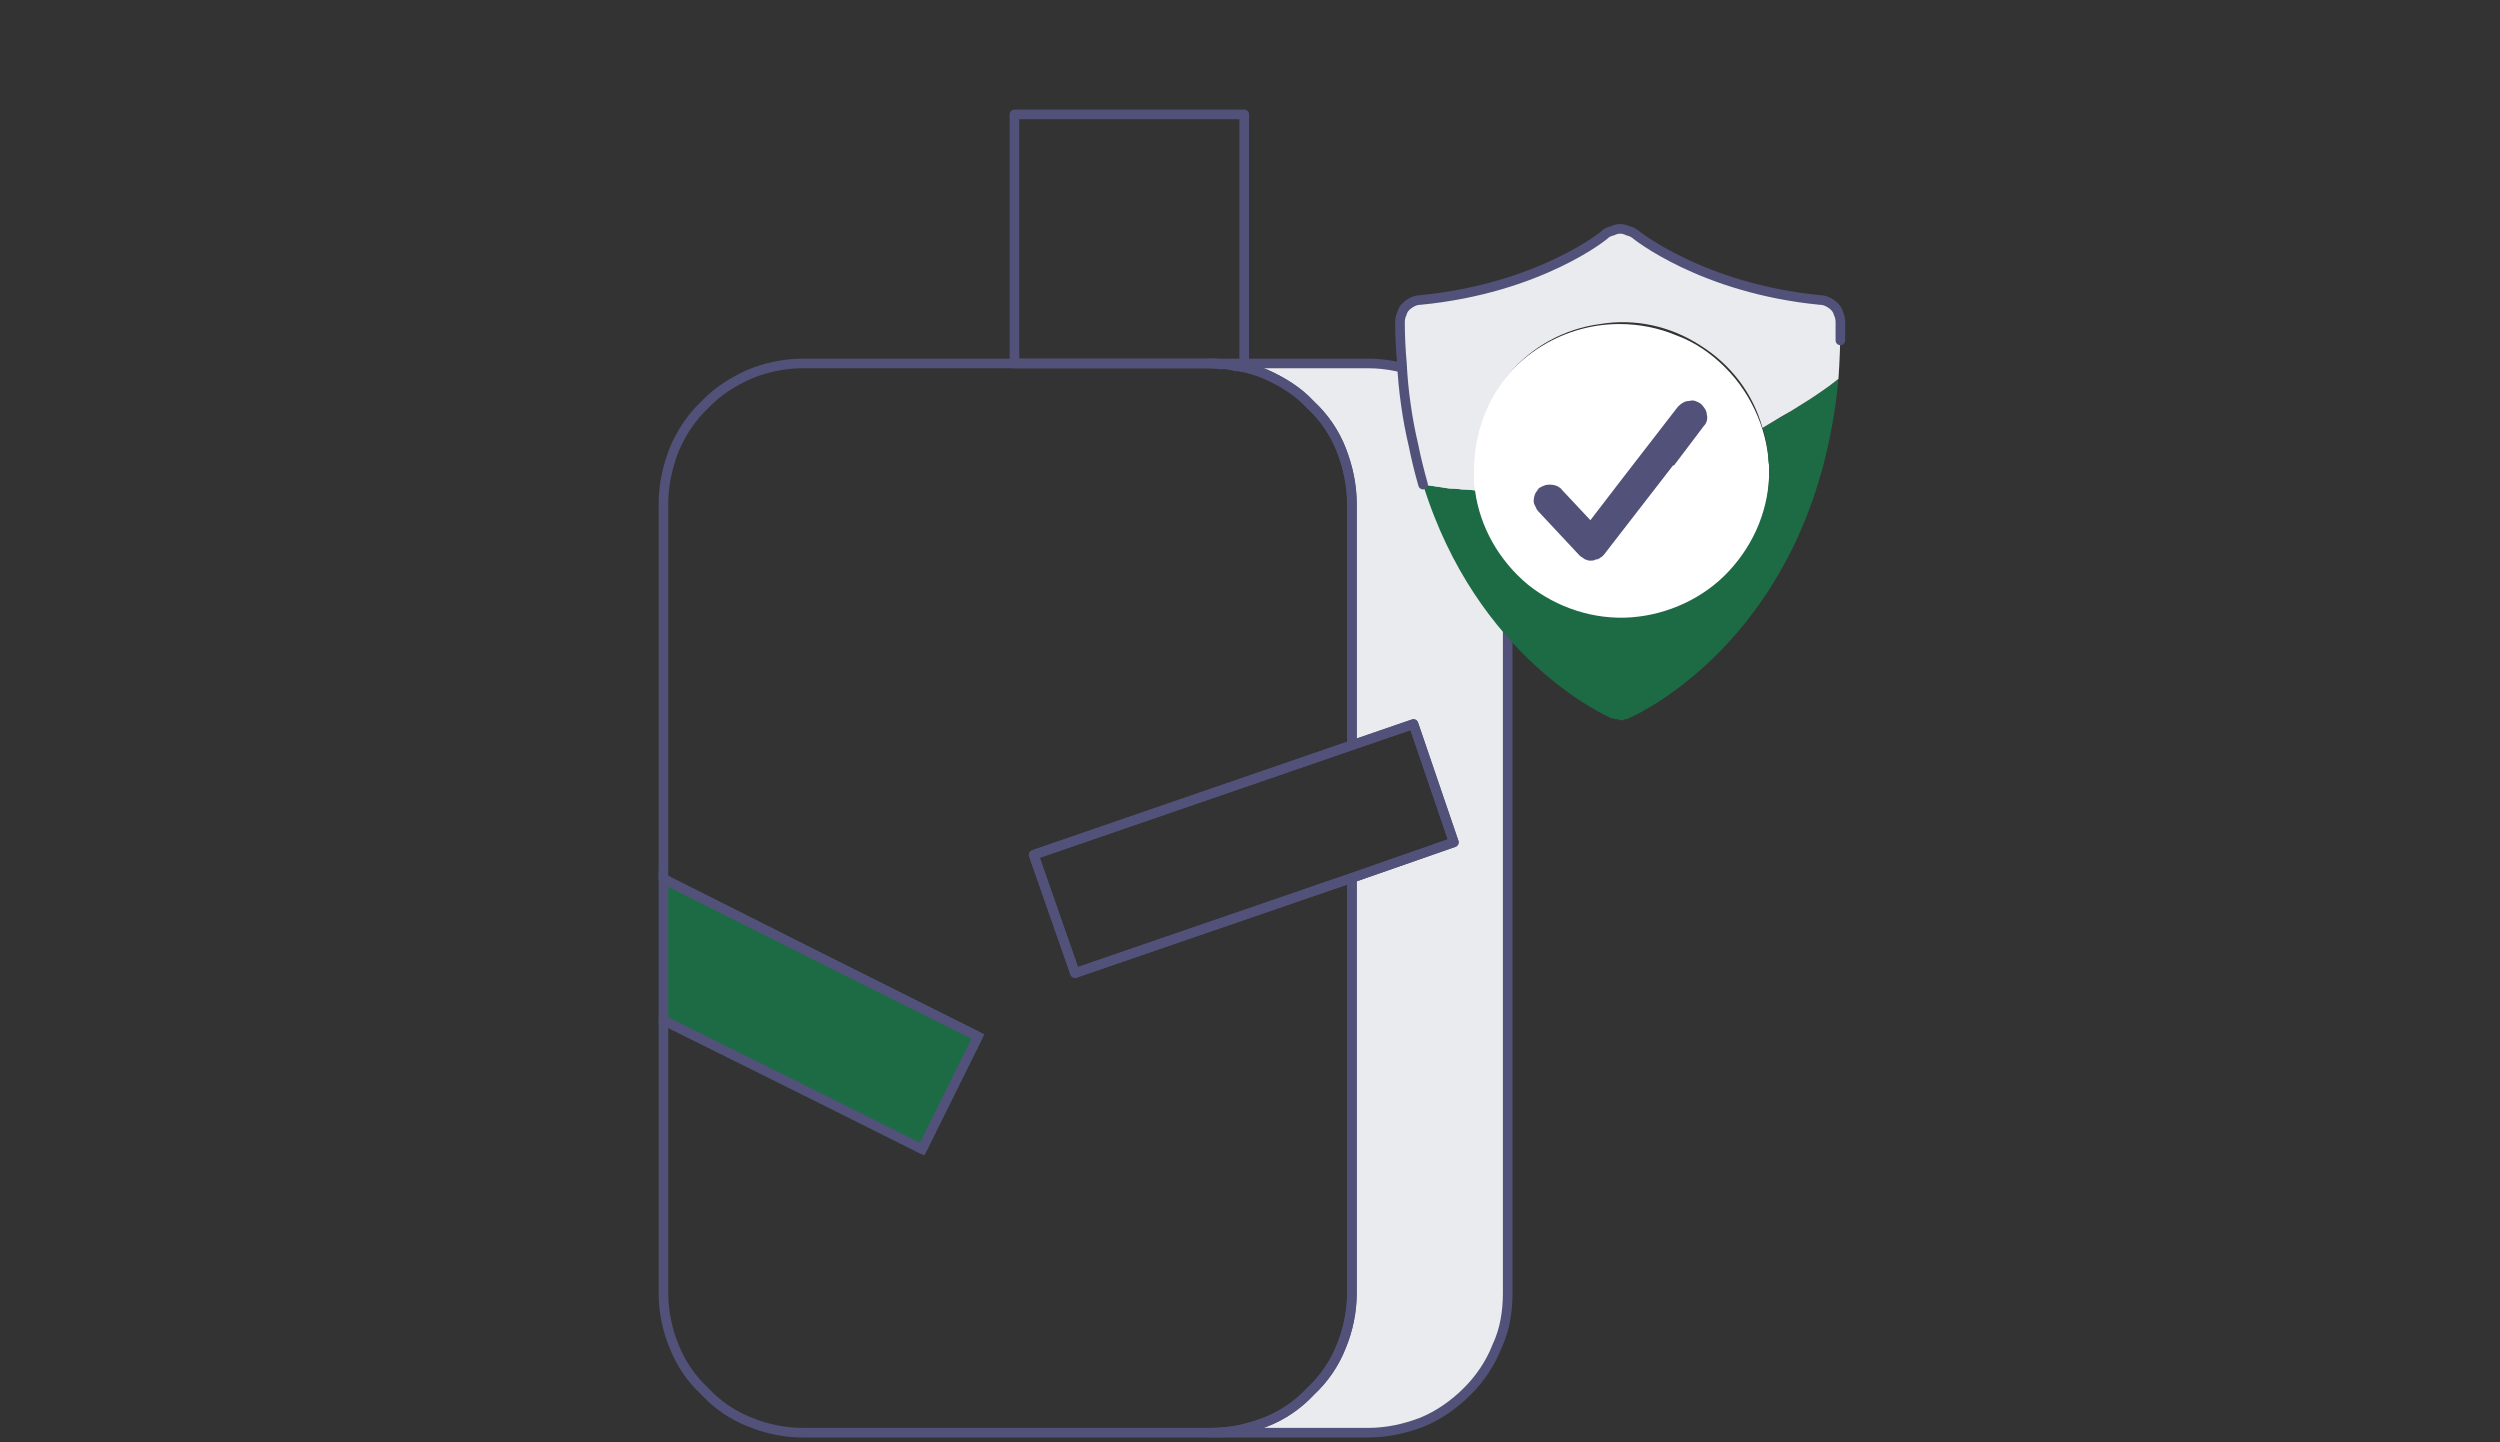 <svg version="1.2" xmlns="http://www.w3.org/2000/svg" viewBox="0 0 260 150" width="260" height="150">
	<rect x="0" y="0" width="260" height="150" fill="#333333" stroke="none"/>
	<title>New Project</title>
	<style>
		.s0 { fill: none;stroke: #515179;stroke-linecap: round;stroke-linejoin: round } 
		.s1 { fill: #eaebee } 
		.s2 { fill: #1d6b44 } 
		.s3 { fill: none;stroke: #515179 } 
		.s4 { fill: #ffffff } 
		.s5 { fill: #515179 } 
	</style>
	<g id="Group 4296">
		<path id="Path 3422" class="s0" d="m129.4 11.9v26.3q-0.5-0.1-0.9-0.1-0.4-0.1-0.8-0.2-0.4 0-0.8 0-0.4-0.1-0.9-0.1h-20.5v-25.9z"/>
		<path id="Path 3423" class="s1" d="m147.9 38.9c1.7 0.8 3.3 1.8 4.7 3.2 1.3 1.4 2.4 3 3.1 4.7 0.8 1.8 1.1 3.7 1.1 5.6v82.1c0 1.9-0.3 3.8-1.1 5.5-0.7 1.8-1.8 3.4-3.1 4.7-1.4 1.4-3 2.5-4.7 3.2-1.8 0.7-3.7 1.1-5.6 1.1h-16.3c2 0 3.8-0.4 5.6-1.1 1.8-0.7 3.4-1.8 4.7-3.2 1.4-1.3 2.5-2.9 3.2-4.7 0.7-1.7 1.1-3.6 1.1-5.5v-43.2l10.6-3.7-4.2-12.3-6.4 2.2v-25.1c0-1.9-0.4-3.8-1.1-5.6-0.7-1.8-1.8-3.4-3.2-4.7-1.3-1.4-2.9-2.4-4.7-3.2-1.7-0.7-3.6-1.1-5.6-1.1h16.3c1.9 0 3.8 0.4 5.6 1.1z"/>
		<path id="Path 3424" class="s0" d="m147.9 38.9c1.7 0.8 3.3 1.8 4.7 3.2 1.3 1.4 2.4 3 3.1 4.7 0.8 1.8 1.1 3.7 1.1 5.6v82.1c0 1.9-0.3 3.8-1.1 5.5-0.7 1.8-1.8 3.4-3.1 4.7-1.4 1.4-3 2.5-4.7 3.2-1.8 0.7-3.7 1.1-5.6 1.1h-16.3c2 0 3.8-0.4 5.6-1.1 1.8-0.7 3.4-1.8 4.7-3.2 1.4-1.3 2.5-2.9 3.2-4.7 0.7-1.7 1.1-3.6 1.1-5.5v-43.2l10.6-3.7-4.2-12.3-6.4 2.2v-25.1c0-1.9-0.4-3.8-1.1-5.6-0.7-1.8-1.8-3.4-3.2-4.7-1.3-1.4-2.9-2.4-4.7-3.2-1.7-0.7-3.6-1.1-5.6-1.1h16.3c1.9 0 3.8 0.4 5.6 1.1z"/>
		<path id="Path 3425" class="s0" d="m140.6 77.5l-33.1 11.4 4.3 12.3 28.8-9.9v43.2c0 1.9-0.4 3.8-1.1 5.5-0.7 1.8-1.8 3.4-3.2 4.7-1.3 1.4-2.9 2.5-4.7 3.2-1.8 0.7-3.6 1.1-5.6 1.1h-42.5c-1.9 0-3.8-0.4-5.5-1.1-1.8-0.7-3.4-1.8-4.7-3.2-1.4-1.3-2.5-2.9-3.2-4.7-0.7-1.7-1.1-3.6-1.1-5.5v-28.4l16.3 8.1 10.6 5.3 5.8-11.7-16.4-8.2-16.3-8.2v-39c0-1.9 0.4-3.8 1.1-5.6 0.7-1.7 1.8-3.4 3.2-4.7 1.3-1.4 2.9-2.4 4.7-3.2 1.7-0.7 3.6-1.1 5.5-1.1h42.5c2 0 3.9 0.4 5.6 1.1 1.8 0.8 3.4 1.8 4.7 3.2 1.4 1.3 2.5 2.9 3.2 4.7 0.7 1.8 1.1 3.7 1.1 5.6z"/>
		<path id="Path 3426" class="s0" d="m151.2 87.6l-10.6 3.7-28.8 9.9-4.3-12.3 33.1-11.4 6.4-2.2z"/>
		<path id="Path 3427" class="s2" d="m101.7 107.8l-5.8 11.7-10.6-5.3-16.3-8.1v-14.7l16.3 8.2z"/>
		<path id="Path 3428" class="s3" d="m101.7 107.8l-5.8 11.7-10.6-5.3-16.3-8.1v-14.7l16.3 8.2z"/>
		<path id="Path 3429" class="s4" d="m184 49.2c0 6.3-3.8 12-9.6 14.4-5.8 2.4-12.5 1.1-17-3.4-4.4-4.4-5.7-11.1-3.3-16.9 2.4-5.8 8.1-9.6 14.3-9.6 2.1 0 4.1 0.4 6 1.2 1.9 0.7 3.6 1.9 5 3.3 1.5 1.5 2.6 3.2 3.4 5.1 0.8 1.9 1.2 3.9 1.2 5.9z"/>
		<path id="Path 3430" class="s2" d="m191.2 39.4c-2.5 26.6-20.9 34.9-21.8 35.3q-0.1 0-0.2 0.1-0.1 0-0.2 0-0.1 0-0.2 0.1-0.2 0-0.3 0-0.1 0-0.2-0.1-0.1 0-0.2 0-0.2 0-0.3-0.1-0.1 0-0.2 0c-0.7-0.3-14-6.3-19.6-24.3q0.7 0.1 1.4 0.2 0.6 0.1 1.3 0.2 0.7 0 1.4 0.1 0.6 0 1.3 0.1c0.5 3.8 2.5 7.3 5.5 9.8 3 2.4 6.9 3.7 10.8 3.4 3.8-0.3 7.5-2 10.1-4.8 2.7-2.9 4.2-6.6 4.2-10.5q0-0.6-0.1-1.1 0-0.6-0.1-1.2-0.1-0.5-0.2-1.1-0.1-0.5-0.3-1 1-0.6 2.1-1.2 1-0.6 1.9-1.2 1-0.6 2-1.3 0.9-0.6 1.9-1.4z"/>
		<path id="Path 3431" class="s1" d="m191.4 33.5q0 3.1-0.2 5.9-1 0.8-1.9 1.4-1 0.7-2 1.3-0.9 0.6-2 1.2-1 0.6-2 1.2c-1-3.6-3.3-6.6-6.5-8.6-3.1-2-6.8-2.8-10.4-2.2-3.7 0.5-7 2.3-9.4 5.1-2.4 2.8-3.7 6.4-3.7 10.1q0 0.2 0 0.5 0 0.3 0 0.5 0 0.3 0 0.5 0.1 0.3 0.1 0.6-0.7-0.1-1.4-0.1-0.6-0.1-1.3-0.1-0.7-0.1-1.3-0.2-0.7-0.1-1.4-0.2-0.6-2.1-1.1-4.1-0.4-2.1-0.7-4.3-0.3-2.1-0.5-4.2-0.1-2.2-0.1-4.3 0-0.5 0.2-0.9 0.1-0.4 0.4-0.7 0.3-0.3 0.7-0.5 0.4-0.2 0.8-0.2c12.4-1.2 19.3-6.8 19.3-6.9q0.3-0.2 0.7-0.3 0.4-0.2 0.8-0.2 0.4 0 0.8 0.2 0.4 0.1 0.7 0.3c0.1 0.1 7 5.7 19.3 6.9q0.4 0 0.8 0.2 0.4 0.2 0.7 0.5 0.3 0.3 0.4 0.7 0.2 0.4 0.2 0.9z"/>
		<path id="Path 3432" class="s5" d="m177.2 44.3l-3.1 4.1h-0.1l-7.2 9.3q-0.1 0.1-0.2 0.2-0.2 0.1-0.3 0.2-0.2 0.1-0.4 0.1-0.1 0.1-0.3 0.1h-0.1q-0.2 0-0.3 0-0.2-0.1-0.3-0.1-0.2-0.1-0.3-0.2-0.2-0.1-0.3-0.2l-4.3-4.6q-0.2-0.2-0.3-0.5-0.2-0.3-0.2-0.6 0-0.3 0.1-0.6 0.1-0.3 0.3-0.5 0 0 0-0.1 0 0 0.1 0 0 0 0 0 0-0.1 0-0.1 0.3-0.2 0.6-0.3 0.2-0.1 0.6-0.1 0.3 0 0.6 0.1 0.3 0.1 0.5 0.3 0 0 0 0 0 0 0 0 0.1 0 0.1 0.1 0 0 0 0l3 3.2 3.3-4.3 5.8-7.5q0.3-0.3 0.5-0.4 0.3-0.2 0.7-0.2 0.3-0.1 0.6 0 0.3 0.1 0.6 0.3 0.2 0.2 0.4 0.5 0.2 0.3 0.2 0.6 0.1 0.3 0 0.7-0.1 0.3-0.3 0.5z"/>
		<path id="Path 3433" class="s0" d="m148 50.4q-0.6-2.1-1-4.1-0.5-2.1-0.8-4.3-0.3-2.1-0.4-4.2-0.2-2.2-0.2-4.3 0-0.5 0.2-0.9 0.1-0.4 0.4-0.7 0.3-0.3 0.7-0.5 0.4-0.2 0.8-0.2c12.4-1.2 19.3-6.8 19.3-6.9q0.3-0.2 0.7-0.3 0.4-0.2 0.8-0.2 0.4 0 0.8 0.2 0.4 0.1 0.7 0.3c0.1 0.1 7 5.7 19.3 6.9q0.4 0 0.8 0.2 0.4 0.2 0.7 0.5 0.3 0.3 0.4 0.7 0.2 0.4 0.2 0.9 0 1 0 1.9"/>
	</g>
</svg>
